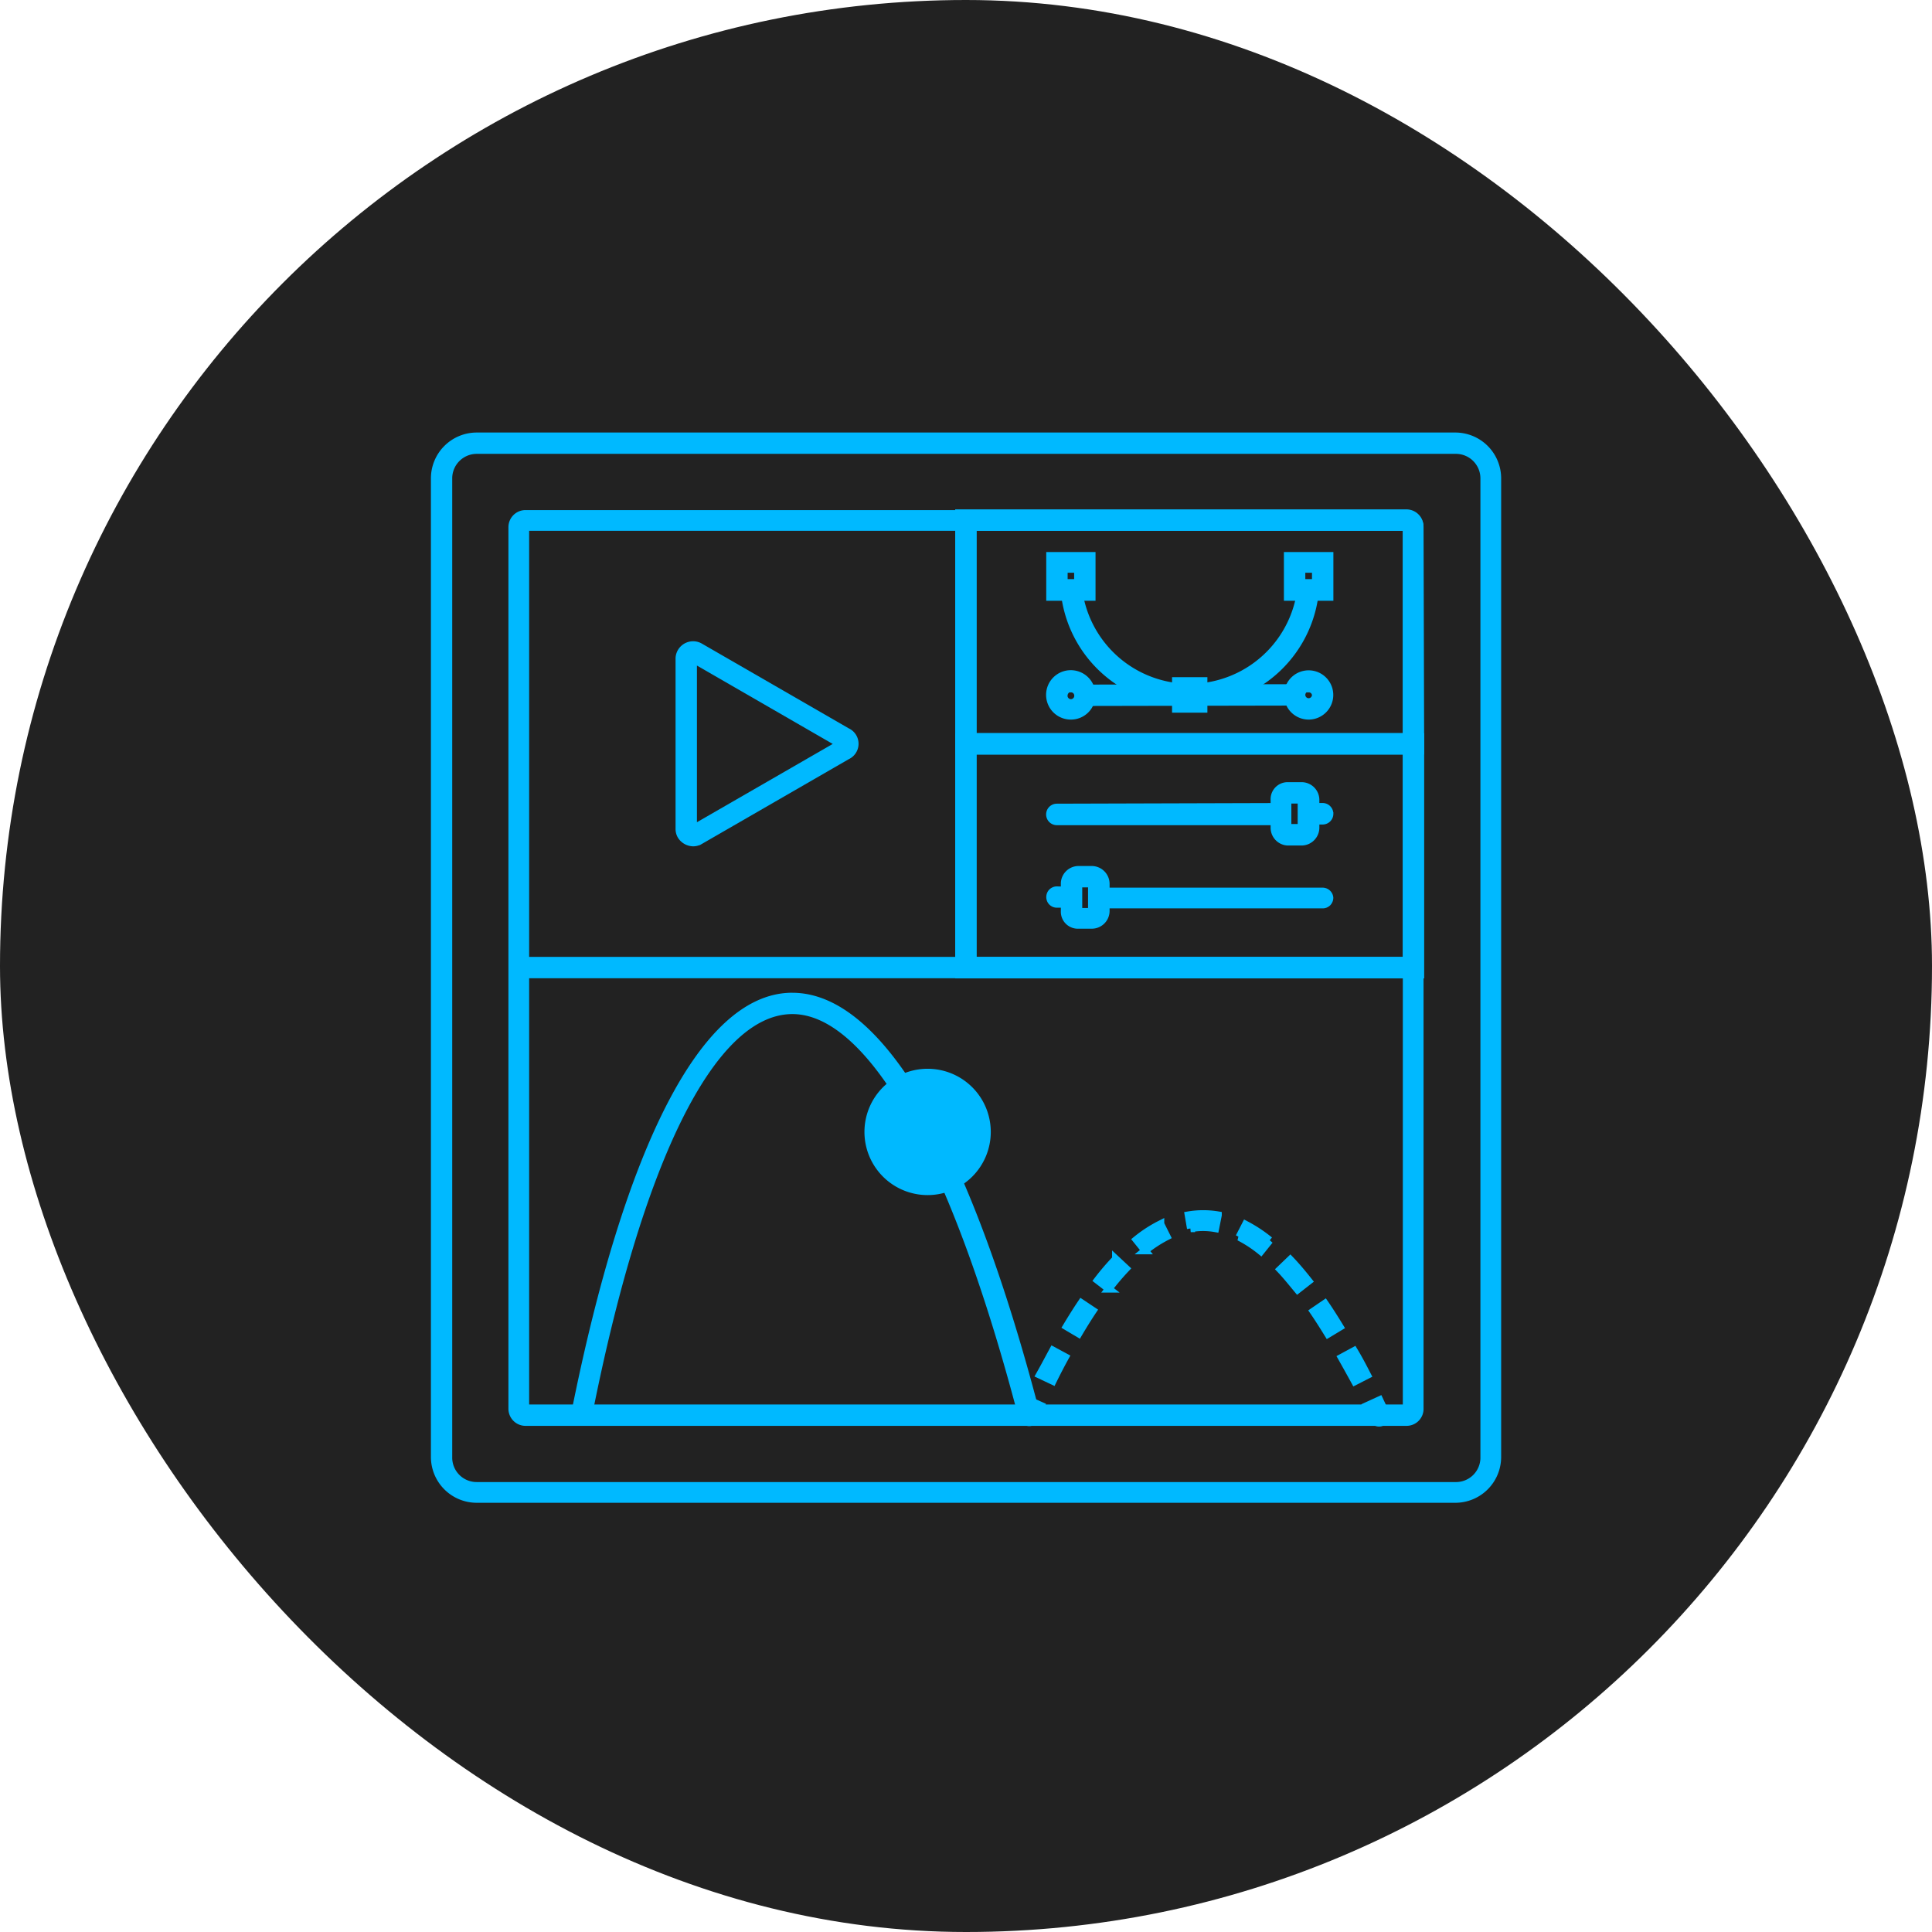 <svg xmlns="http://www.w3.org/2000/svg" width="130" height="130" viewBox="0 0 130 130">
  <g id="グループ_4893" data-name="グループ 4893" transform="translate(-480 -489)">
    <g id="コンポーネント_72_3" data-name="コンポーネント 72 – 3" transform="translate(480 489)">
      <rect id="長方形_4357" data-name="長方形 4357" width="130" height="130" rx="65" fill="#222"/>
    </g>
    <g id="グループ_4299" data-name="グループ 4299" transform="translate(509.241 518.35)">
      <path id="パス_3507" data-name="パス 3507" d="M75.684,30.658a1.407,1.407,0,1,1,.54-.107A1.41,1.41,0,0,1,75.684,30.658Zm0-1.877a.447.447,0,0,0-.181.033.459.459,0,0,0-.154.1.474.474,0,0,0-.1.152.464.464,0,0,0-.037.18.474.474,0,0,0,.948,0,.465.465,0,0,0-.473-.42Z" transform="translate(-16.871 -11.839)" fill="#00b9ff" stroke="#00b9ff" stroke-width="0.5"/>
      <path id="パス_3508" data-name="パス 3508" d="M57.736,30.658a1.412,1.412,0,1,1,1.412-1.412,1.4,1.4,0,0,1-1.412,1.412Zm0-1.877a.529.529,0,0,0-.449.665.473.473,0,0,0,.1.176.484.484,0,0,0,.16.12.474.474,0,0,0,.554-.12.473.473,0,0,0,.1-.176.492.492,0,0,0,.015-.2.465.465,0,0,0-.474-.42Z" transform="translate(-14.926 -11.839)" fill="#00b9ff" stroke="#00b9ff" stroke-width="0.5"/>
      <path id="パス_3509" data-name="パス 3509" d="M73.11,28.892l-13.9.027,0,.938,13.9-.027Z" transform="translate(-15.239 -11.954)" fill="#00b9ff" stroke="#00b9ff" stroke-width="0.5"/>
      <path id="パス_3510" data-name="パス 3510" d="M59.152,21.7H56.336V18.92h2.816Zm-1.877-.948h.938v-.938h-.938Z" transform="translate(-14.927 -10.874)" fill="#00b9ff" stroke="#00b9ff" stroke-width="0.5"/>
      <path id="パス_3511" data-name="パス 3511" d="M77.1,21.7H74.271V18.92H77.1Zm-1.887-.948h.948v-.938H75.21Z" transform="translate(-16.871 -10.874)" fill="#00b9ff" stroke="#00b9ff" stroke-width="0.5"/>
      <path id="パス_3512" data-name="パス 3512" d="M67.5,28.625H66.092v1.412H67.5Z" transform="translate(-15.984 -11.925)" fill="#00b9ff" stroke="#00b9ff" stroke-width="0.5"/>
      <path id="パス_3513" data-name="パス 3513" d="M67.708,30.251H65.83V28.364h1.878Zm-1.4-.474H67.2v-.893H66.3Z" transform="translate(-15.956 -11.897)" fill="#00b9ff" stroke="#00b9ff" stroke-width="0.5"/>
      <path id="パス_3514" data-name="パス 3514" d="M65.854,28.976a8.25,8.25,0,0,1-8.465-8h.938a7.545,7.545,0,0,0,15.055,0h.948a8.252,8.252,0,0,1-8.475,8Z" transform="translate(-15.041 -11.096)" fill="#00b9ff" stroke="#00b9ff" stroke-width="0.5"/>
      <path id="パス_3515" data-name="パス 3515" d="M78.588,81.415H12.72A2.833,2.833,0,0,1,9.9,78.59V12.722A2.833,2.833,0,0,1,12.72,9.9H78.588a2.834,2.834,0,0,1,2.825,2.826V78.59a2.834,2.834,0,0,1-2.825,2.825ZM12.72,10.835a1.9,1.9,0,0,0-1.887,1.887V78.59a1.894,1.894,0,0,0,1.887,1.93H78.588a1.893,1.893,0,0,0,1.93-1.93V12.722a1.9,1.9,0,0,0-1.886-1.887Z" transform="translate(-9.895 -9.896)" fill="#00b9ff" stroke="#00b9ff" stroke-width="0.5"/>
      <path id="パス_3516" data-name="パス 3516" d="M75.932,76.873H16.644a.9.9,0,0,1-.894-.894V16.646a.9.9,0,0,1,.894-.894H75.932a.9.9,0,0,1,.894.894V75.934a.894.894,0,0,1-.054.356.916.916,0,0,1-.191.306.9.9,0,0,1-.649.277ZM16.644,16.646V75.934H75.932V16.646Z" transform="translate(-10.53 -10.53)" fill="#00b9ff" stroke="#00b9ff" stroke-width="0.5"/>
      <path id="パス_3517" data-name="パス 3517" d="M29.3,38.951a.98.98,0,0,1-.818-.465.9.9,0,0,1-.12-.474V26.6a.9.9,0,0,1,.12-.474.932.932,0,0,1,1.292-.339l9.879,5.7a.895.895,0,0,1,0,1.627l-9.879,5.7A.9.9,0,0,1,29.3,38.951Zm0-12.346V38.012l9.888-5.7Z" transform="translate(-11.896 -11.604)" fill="#00b9ff" stroke="#00b9ff" stroke-width="0.5"/>
      <path id="パス_3518" data-name="パス 3518" d="M80.521,48.588H49.465v-16H80.521ZM50.413,47.64h29.17V33.524H50.413Z" transform="translate(-14.183 -12.354)" fill="#00b9ff" stroke="#00b9ff" stroke-width="0.5"/>
      <path id="パス_3519" data-name="パス 3519" d="M80.521,31.695H49.465V15.7H79.583a.9.9,0,0,1,.893.894Zm-30.108-.939h29.17V16.64H50.413Z" transform="translate(-14.183 -10.525)" fill="#00b9ff" stroke="#00b9ff" stroke-width="0.5"/>
      <path id="パス_3520" data-name="パス 3520" d="M51.039,80.819a.468.468,0,0,1-.286-.1.475.475,0,0,1-.169-.251C46,62.921,40.3,52.918,34.965,53.115S24.784,63.217,21.386,80.4a.465.465,0,0,1-.789.116.466.466,0,0,1-.105-.294c3.576-17.88,8.681-27.875,14.473-28.044h.152c5.855,0,11.675,9.941,16.4,28.052a.477.477,0,0,1-.053.356.472.472,0,0,1-.287.217Z" transform="translate(-11.044 -14.477)" fill="#00b9ff" stroke="#00b9ff" stroke-width="0.5"/>
      <path id="パス_3521" data-name="パス 3521" d="M46.617,65.914a4,4,0,1,0-4-4A4,4,0,0,0,46.617,65.914Z" transform="translate(-13.441 -15.099)" fill="#00b9ff" stroke="#00b9ff" stroke-width="0.5"/>
      <path id="パス_3522" data-name="パス 3522" d="M54.264,81.936a.485.485,0,0,0,.255.638.48.48,0,0,0,.372.005.486.486,0,0,0,.267-.259Zm23.53.393a.49.49,0,1,0,.893-.4Zm-22.672,0c.126-.286.251-.564.385-.841l-.894-.4c-.125.286-.259.564-.384.894ZM56.3,79.834c.277-.563.554-1.1.84-1.617l-.831-.448c-.286.528-.572,1.074-.894,1.645Zm1.734-3.191c.322-.546.644-1.064.966-1.546l-.778-.519c-.33.491-.661,1.019-1,1.583Zm2.029-3.013a16.807,16.807,0,0,1,1.162-1.368l-.688-.643a16.836,16.836,0,0,0-1.224,1.43Zm2.449-2.574a8.558,8.558,0,0,1,1.457-.948l-.42-.84a8.933,8.933,0,0,0-1.627,1.055Zm3.066-1.493a4.694,4.694,0,0,1,1.663,0l.178-.894a5.986,5.986,0,0,0-1.994,0Zm3.263.58A8.3,8.3,0,0,1,70.3,71.1l.589-.733A9.449,9.449,0,0,0,69.274,69.3ZM71.6,72.317c.393.411.778.893,1.171,1.367l.742-.58c-.411-.519-.813-1-1.234-1.439Zm2.234,2.825c.331.482.653.992.983,1.528l.8-.482c-.34-.555-.671-1.082-1.01-1.574Zm1.895,3.111q.429.76.894,1.609l.84-.429c-.294-.572-.58-1.117-.893-1.636Zm1.663,3.263.4.841.893-.4-.4-.85Z" transform="translate(-14.699 -16.255)" fill="#00b9ff" stroke="#00b9ff" stroke-width="0.5"/>
      <path id="パス_3523" data-name="パス 3523" d="M77.213,38.332a.473.473,0,0,1-.474.473H75.326v-.948h1.412a.475.475,0,0,1,.474.474Z" transform="translate(-16.985 -12.925)" fill="#00b9ff" stroke="#00b9ff" stroke-width="0.5"/>
      <path id="パス_3524" data-name="パス 3524" d="M72.326,37.858v.992H56.8a.473.473,0,1,1,0-.947Z" transform="translate(-14.926 -12.925)" fill="#00b9ff" stroke="#00b9ff" stroke-width="0.5"/>
      <path id="パス_3525" data-name="パス 3525" d="M58.214,44.191v.893H56.8a.466.466,0,0,1-.177-.035.481.481,0,0,1-.151-.1.456.456,0,0,1-.1-.152.485.485,0,0,1,0-.358.461.461,0,0,1,.1-.153.467.467,0,0,1,.152-.1.441.441,0,0,1,.179-.036Z" transform="translate(-14.927 -13.607)" fill="#00b9ff" stroke="#00b9ff" stroke-width="0.5"/>
      <path id="パス_3526" data-name="パス 3526" d="M75.494,44.674a.461.461,0,0,1-.037.18.478.478,0,0,1-.1.152.488.488,0,0,1-.154.1.479.479,0,0,1-.181.033H59.492v-.894H75.02a.474.474,0,0,1,.474.429Z" transform="translate(-15.269 -13.617)" fill="#00b9ff" stroke="#00b9ff" stroke-width="0.5"/>
      <path id="パス_3527" data-name="パス 3527" d="M75.1,36.285h-.938a.9.9,0,0,0-.649.277.916.916,0,0,0-.191.306.894.894,0,0,0-.054.356V39.1a.948.948,0,0,0,.894.948H75.1a.956.956,0,0,0,.948-.948V37.224a.948.948,0,0,0-.948-.939Zm0,2.816h-.938V37.224H75.1Z" transform="translate(-16.762 -12.755)" fill="#00b9ff" stroke="#00b9ff" stroke-width="0.5"/>
      <path id="パス_3528" data-name="パス 3528" d="M59.269,42.611h-.893a.947.947,0,0,0-.939.894v1.886a.893.893,0,0,0,.939.939h.893a.948.948,0,0,0,.948-.939V43.55a.958.958,0,0,0-.948-.939Zm0,2.826h-.893V43.55h.893Z" transform="translate(-15.046 -13.44)" fill="#00b9ff" stroke="#00b9ff" stroke-width="0.5"/>
      <path id="パス_3529" data-name="パス 3529" d="M76.457,49.469H16.23v.938H76.457Z" transform="translate(-10.582 -14.183)" fill="#00b9ff" stroke="#00b9ff" stroke-width="0.5"/>
    </g>
  </g>
</svg>
